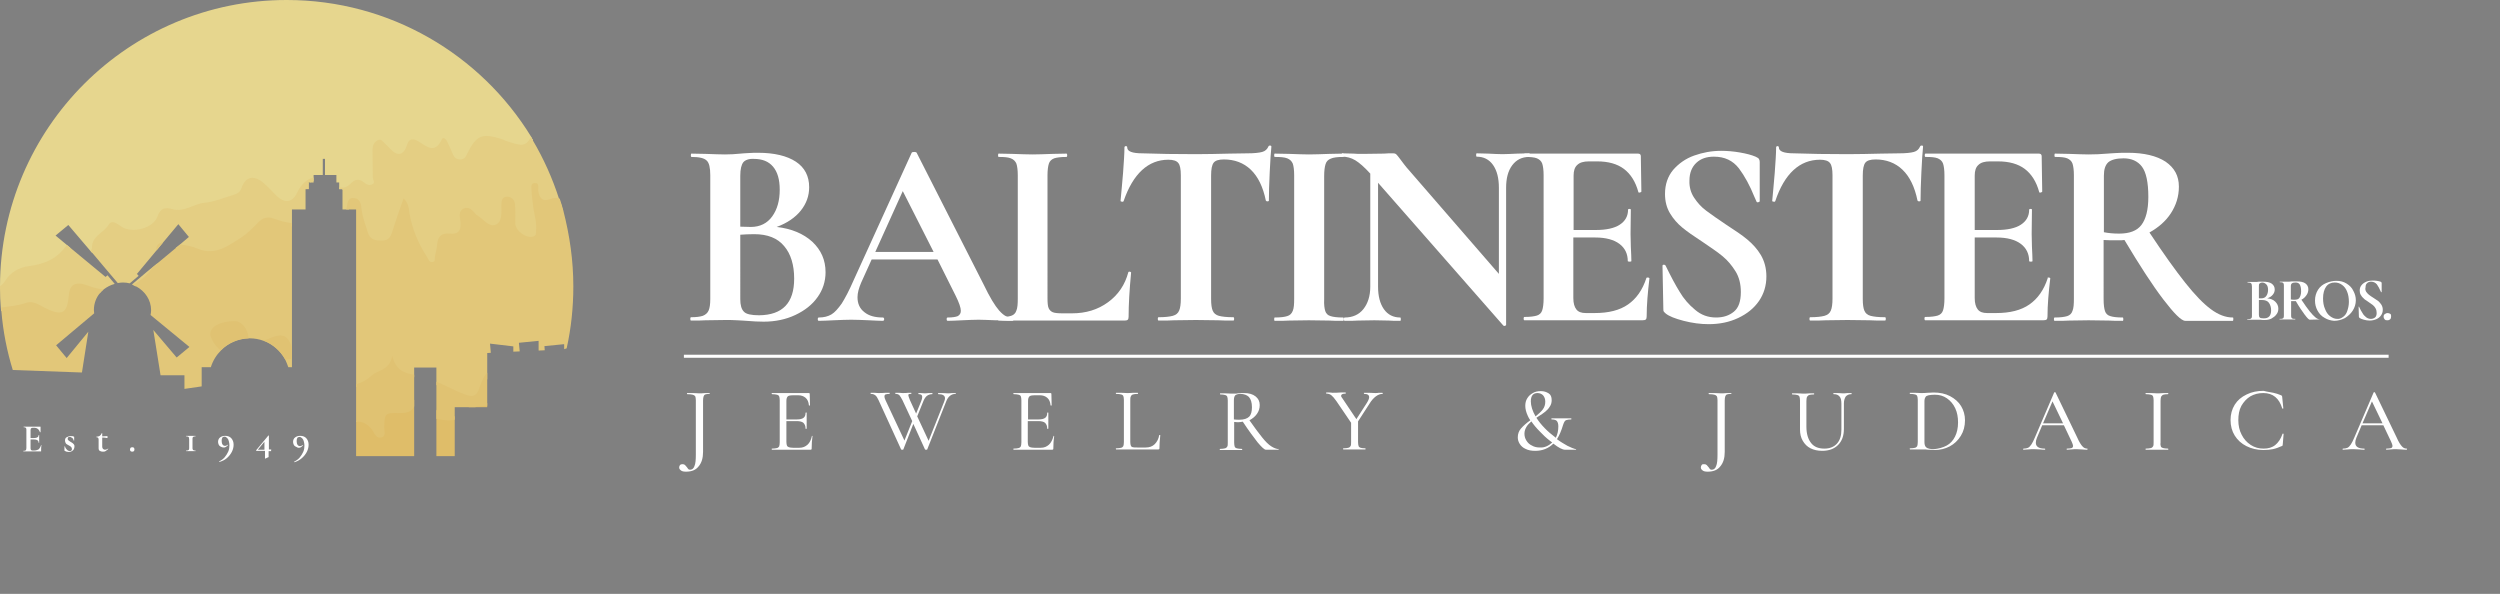 <?xml version="1.0" encoding="utf-8"?>
<!-- Generator: Adobe Illustrator 27.6.1, SVG Export Plug-In . SVG Version: 6.00 Build 0)  -->
<svg version="1.1" id="Layer_1" xmlns="http://www.w3.org/2000/svg" xmlns:xlink="http://www.w3.org/1999/xlink" x="0px" y="0px"
	 viewBox="0 0 900 213.8" style="enable-background:new 0 0 900 213.8;" xml:space="preserve">
<rect x="0" y="0" width="900" height="213.8" fill="#808080" stroke="none"/>
<style type="text/css">
	.st0{fill:#E6D68E;}
	.st1{fill:#E4CE83;}
	.st2{fill:#DFBD69;}
	.st3{fill:#E2C779;}
	.st4{fill:#E0C272;}
	.st5{fill:#023842;}
	.st6{enable-background:new    ;}
	.st7{fill:#FFFFFF;}
</style>
<g id="Layer_1_00000157999263103754471760000003959223242360588954_">
	<path class="st0" d="M191.9,50.4c-2.2,4-3.2,3.7-9.1,1.7c-1.6-0.5-3.1-1.1-4.8-1.5c-4.4-0.9-6.3,0-8.4,4c-0.9,1.7-1.6,3.6-4,3.6
		c-2.3,0-3.3-1.8-4.1-3.6s-1.3-3.5-3.7-1.3c-1.8,1.7-3.9,0.8-5.8-0.3c-2.3-1.4-3.8-1.7-4.8,1.6c-1.1,3.8-3.5,4.1-6.4,1.2
		c-1.3-1.3-2.3-4-4.3-3.2c-2.3,0.8-1.2,3.6-1.3,5.6c-0.1,1.9-0.1,3.9,0.2,5.8c0.3,2.9-1.1,4-3.7,3.1c-2.1-0.8-3.9-0.7-5.8,0.5
		c-0.9,0.5-1.7,0.8-2.6,0.8v-0.3h-1.2v-2.4h-1V63H117v-5.8h-0.8V63h-3.3v2.2c-0.5,0.1-0.9,0.2-1.3,0.5c-0.1,0.1-0.3,0.1-0.4,0.2
		c-1.2,0.8-2.3,2.1-3.3,4c-2.3,4.1-5.5,4.7-9.1,1.6c-1.7-1.4-3.1-3.2-4.8-4.5c-2.7-2-4.4-1.8-6,1.2c-1,1.9-2.5,2.8-4.4,3.5
		c-5.9,1.9-12.1,2.9-18,4.9c-0.8,0.3-1.7,0.4-2.4,0.2c-3-0.8-4.7,0.5-6.3,3.1c-2.4,3.8-9.4,5.3-13.3,3.2c-2.4-1.4-4-1.1-5.7,1.1
		c-1.4,1.9-3.2,3.3-4.1,5.7c-0.2,0.5-0.4,0.9-0.6,1.2l-0.6-0.7l-8-9.4L20,84.8l4.1,3.4l1.2,1c-0.5,0.3-1,0.7-1.5,1.3
		c-3.2,4.1-7.7,5.7-12.6,6.5c-3.4,0.6-6.3,1.9-8.4,4.8c-0.8,1.1-1.7,1.7-2.8,2.1V103C0.2,46,46.4,0,103.2,0
		c37.2,0,69.9,19.7,88,49.2c0,0,0,0,0,0c0.1,0.2,0.2,0.3,0.3,0.5c0,0,0,0,0,0.1C191.7,50,191.8,50.2,191.9,50.4z"/>
	<path class="st1" d="M38.7,99.1l2.6,3.1c-1.5,0.4-2.8,1.1-4,2c-0.5,0.4-1,0.9-1.4,1.4c-1.2-0.2-2.5-0.5-3.7-1
		c-4.6-1.9-5.8-1.1-6.5,3.8c-0.7,4.4-3.4,6.6-7.2,4.5c-6.2-3.5-12-1.7-18-0.9c0,0-0.1,0-0.1,0c0-0.4-0.1-0.8-0.1-1.1
		c-0.2-2.3-0.3-4.7-0.3-7V103c0.8-0.4,1.3-1.1,1.9-2c2-3,4.8-4.7,8.5-5.2c5.2-0.7,9.7-2.3,13.1-6.9c0.2-0.3,0.4-0.5,0.6-0.7l1.2,1
		L38,99.7L38.7,99.1z"/>
	<path class="st1" d="M56.8,94.7c-1.3,3.9-4.3,6.6-7.9,8.4c-0.4-0.2-0.8-0.4-1.2-0.6c-0.1,0-0.1,0-0.2-0.1l5.2-4.4l2.2-1.8
		L56.8,94.7z"/>
	<path class="st1" d="M112.9,63.9v1.8h-1.3c-0.1,0.1-0.3,0.1-0.4,0.2v2.2H110v7.3h-4.9v6.2c-1.5-0.2-3.1-0.6-4.6-1.2
		c-3.4-1.2-6.1-0.4-8.7,2c-3.4,3.2-7.1,6-11.5,8c-2.5,1.1-4.9,1.5-7.6,0.8c-3.1-0.9-6.3-1.4-9.5-1.9l1.5-1.2l3.3-2.8l-3.8-4.6
		l-5.5,6.6l-2.4,2.9l-7,8.4l0.6,0.7l-3.2,2.7c-0.8-0.2-1.6-0.3-2.5-0.3c-0.6,0-1.2,0.1-1.8,0.2l-5-5.9l-4.2-5l-0.6-0.7
		c0.3-0.3,0.5-0.7,0.5-1.2c0-4.2,4.3-5.3,6.1-8.3c1.1-1.9,3.3,0,4.7,0.9c3.8,2.4,11.3,0.5,12.8-3.8c1.1-3,2.7-3.4,5.4-2.6
		c4.2,1.2,7.5-1.9,11.5-2.3c3.5-0.3,6.9-1.8,10.3-2.8c1.3-0.4,2.4-0.8,3-2.4c1.4-4.2,4.3-4.9,7.8-2.1c1.8,1.5,3.3,3.3,5,4.9
		c3,2.8,5.7,2.3,7.4-1.5C108.5,66.2,110.6,64.4,112.9,63.9z"/>
	<path class="st1" d="M202.8,76.2c-1.4-3.2-4.1-3.1-7.1-3.1c-2.1,0-2.4-2.3-3.3-4.4c0,4.4,1.4,8.2,1.5,12.2c0.1,2.1,0.9,5.1-2.8,5.3
		c-3.7,0.3-6.4-1.8-6.7-5.1c-0.2-2.2,0.2-4.4-0.3-6.6c-0.1-0.7-0.5-1.4-1.3-1.4s-1,0.8-1.1,1.5c-0.3,1.6-0.3,3.3-0.9,4.9
		c-1,2.6-2.7,3.3-5.2,2c-2.1-1.1-3.9-2.6-5.8-4c-1.7-1.3-3-0.8-3,1.3c0.1,4.1-1,6.7-5.6,6.7c-1.5,0-2.4,1.3-2.7,2.7
		c-0.4,1.3-0.6,2.7-0.9,4.1c-0.2,1.2-0.3,2.7-1.9,2.9c-1.4,0.2-2.2-0.9-2.9-2c-2.3-3.9-4.8-7.7-5.6-12.4c-0.3-1.9-0.9-3.8-1.6-6.3
		c-1.6,3.1-2.3,5.8-3.1,8.4c-0.9,2.9-2.4,4.8-5.8,4.8c-3.5,0-4.9-2.1-5.9-4.8c-0.9-2.3-1.4-4.8-1.9-7.2c-0.2-0.9-0.2-2.2-1.4-2.3
		c-1.4-0.2-1.5,1.1-1.9,2h-2.3v-7.3h-1.2v-0.7c1.5,0.4,2.9,0,4.1-1.3c1.8-1.8,3.2-1.8,5-0.3c0.8,0.7,1.7,1,2.7,0.6
		c1.4-0.6,0.3-1.6,0.3-2.5c-0.1-3.3,0-6.6-0.1-9.9c0-1.5,0.5-2.8,1.8-3.5c1.5-0.8,2.1,0.8,3,1.5c0.4,0.3,0.8,0.8,1.2,1.2
		c3,3.3,5.2,2.9,6.5-1.2c0.7-2.3,2.2-2.1,3.9-1.2c3,1.8,6,4.9,8.6-0.7c0.5-1,1.5,0.1,1.8,0.7c0.8,1.6,1.5,3.2,2.2,4.9
		c0.5,1.1,1.3,1.7,2.6,1.7s1.9-0.8,2.4-1.9c3.4-6.9,5.4-7.7,12.6-5.4c0.4,0.1,0.8,0.3,1.1,0.5c6.1,2,7.2,2.4,9.4-1.3c0,0,0,0,0,0
		c0.1,0.2,0.2,0.4,0.3,0.6c0,0,0,0,0,0.1c0.1,0.2,0.2,0.3,0.3,0.5c3.9,6.6,7.1,13.7,9.5,21.2c0,0.1,0.1,0.2,0.1,0.3
		C202,73.3,202.4,74.7,202.8,76.2z"/>
	<path class="st2" d="M149,144.1c0,0,0.1-0.1,0.1-0.2v20.3h-20.9v-12.7c2.7-0.6,5,0.3,6.9,2.9c0.3,0.4,0.6,0.9,1.3,1
		c0.4,0,0.7-0.3,0.7-0.7c0.9-6.4,0.9-6.4,7.6-7.2C147,147.2,147.9,145.7,149,144.1z"/>
	<path class="st2" d="M163.7,149.8v14.4h-6.6v-16.7C158.7,150,161,150.9,163.7,149.8z"/>
	<path class="st2" d="M175.4,145.1v1.5h-6.7C170.7,145.4,172.8,145,175.4,145.1z"/>
	<path class="st3" d="M58.7,87.3l-2.4,2.9C56.1,88.3,57.1,87.4,58.7,87.3z"/>
	<path class="st3" d="M31.6,102.8c2,0.8,3.9,1.2,5.7,1.4c-0.5,0.4-1,0.9-1.4,1.4c-1.3,1.6-2.1,3.7-2.1,6c0,0.4,0.1,0.8,0.1,1.2
		l-13.7,11.5l3.8,4.6l7.8-9.5l-2.3,14.7l-24.9-0.9c-2.1-6.8-3.5-13.9-4.1-21.2c0-0.1,0-0.1,0-0.2c0-0.4-0.1-0.8-0.1-1.1
		c3.1-0.4,6.2-0.7,9.1-1.7c2.4-0.8,4.5,0.7,6.6,1.8c6.3,3.1,8.1,2.2,8.7-4.6C25.1,102.3,27.3,101.2,31.6,102.8z"/>
	<path class="st3" d="M105.1,80.3v51.9h-1.3c-0.3-0.9-0.7-1.8-1.1-2.7c-1.7-3.1-4.5-5.6-7.8-6.8c-1.6-0.6-3.3-0.9-5-0.9h-0.2
		c-3.9,0.1-7.5,1.7-10.1,4.3c-1.7,1.7-3,3.8-3.7,6.1h-3.3v6.9l-6.2,0.9v-4.9h-8.6l-2.6-16.3l8.4,9.9l4.6-3.8l-14-11.5
		c0.1-0.6,0.2-1.1,0.2-1.7c0-3.7-2.2-6.9-5.4-8.6c-0.4-0.2-0.8-0.4-1.2-0.6c3-1.4,5.4-3.7,7.2-6.3l1.9-1.6l6.5-5.4l1.5-1.2
		c2.1,0.3,4.2,0.6,6.2,1.5c6.5,2.7,11.1-1.1,15.9-4.1C89.1,84,91.1,82,93,80c1.7-1.7,3.4-2.1,5.6-1.3
		C100.8,79.5,102.9,80.1,105.1,80.3z"/>
	<path class="st3" d="M4.6,133.2c0,0.1,0.1,0.2,0.1,0.3C4.7,133.4,4.6,133.3,4.6,133.2L4.6,133.2z"/>
	<path class="st3" d="M206.4,103.1c0,7.7-0.8,15.1-2.4,22.3l-0.9,0.3v-1.8l-7.1,0.7l0.1,1.5l-2.2,0.1v-3.5l-7.1,0.7l0.3,3.1
		l-2.3,0.1v-1.9l-8.4-1l0.3,3.3l-1.3,0.1v9.4c-0.5,0.6-0.9,1.5-1.4,2.7c-1.8,4.5-3.1,5.1-7.6,3.4c-3.1-1.2-6.2-2.7-9.3-4v-6.3h-8
		v3.5c-1-0.3-2.1-0.5-3.2-0.7c-0.2,0-0.2,0-0.2,0s0-0.1-0.1-0.1c-4.3-4.4-7.8-0.6-11.1,1.5c-2,1.3-4.1,2.4-6.3,2.9v-64h-3.6
		c0-0.1,0.1-0.2,0.1-0.3c0.5-1.4,0.1-4.1,2.8-3.8c2.4,0.3,2.5,2.4,2.7,4.4c0.4,2.7,1.4,5.3,2.2,7.9c0.8,2.7,2.7,3,5.1,3
		c2.6,0,3.2-1.5,3.8-3.5c1.2-3.8,2.5-7.5,4-11.7c1.8,1.8,1.9,3.7,2.1,5.3c1,5.8,3.2,11,6.4,15.9c0.5,0.8,0.7,2,2,1.7
		c1.1-0.2,0.6-1.3,0.8-2.1c0.3-1.5,0.7-2.9,0.8-4.4c0.2-2.8,1.8-4,4.4-3.7c3.1,0.3,4.2-0.9,4-4c-0.1-1.6-1-3.8,0.9-4.9
		c2.2-1.2,3.5,0.7,4.8,2.1c0.1,0.1,0.2,0.2,0.3,0.2c2.2,1.3,4.2,4.4,6.6,3.4c2.5-1,2.1-4.4,2.1-7.1c0-1.5,0.2-3,2.1-3
		c1.6,0,2.6,1.2,2.8,2.6c0.2,2.3,0.1,4.7,0.1,7c0.1,2.8,4.1,5.6,6.6,4.7c1.1-0.4,0.8-1.3,0.9-2.1c0.3-3.3-0.9-6.5-1.2-9.8
		c-0.1-1.4-0.4-2.7-0.4-4.1c0-1.1-0.6-3,0.9-3.2c2.2-0.2,1.3,1.9,1.5,3c0.5,2.4,1.4,3.8,4.2,2.8c1.3-0.5,2.5-0.7,3.4-0.2
		c0,0,0.1,0,0.1,0c0.5,1.4,0.9,2.9,1.3,4.3C205.1,84.8,206.4,93.8,206.4,103.1z"/>
	<path class="st4" d="M149.1,134.9v11.4c-1,2.1-2.8,2.4-5.1,2.4c-5.6-0.1-5.5,0-5.7,5.3c0,1.2,0.8,3.1-1.1,3.5
		c-1.6,0.4-2.3-1.2-3-2.4c-1.5-2.4-3.9-3.6-6-3.2v-13.6c2-0.5,3.9-1.5,5.6-3.1c2.2-2.1,6.4-1.7,7.4-7.1
		C142.5,133.3,145.5,134.3,149.1,134.9z"/>
	<path class="st4" d="M175.4,134.2v11.9c-0.2,0-0.5,0-0.8,0c-1.3,0.1-2.5,0.2-3.6,0.5h-7.3v4.5c-2.1,0.5-4.4,0.1-6.5-0.3
		c0,0-0.1,0-0.1,0v-13.4c3.4,1.4,6.6,3.2,10,4.5c3.1,1.2,4.5,0.8,5.5-2.3C173.6,136.8,174.4,135,175.4,134.2z"/>
	<path class="st4" d="M89.5,121.8c-3.9,0.1-7.5,1.7-10.1,4.3c-1.8-1.4-3.5-4-3.7-5.7c-0.1-2.8,3.6-4.8,8.8-4.8
		C86.9,115.6,89.3,118.3,89.5,121.8z"/>
	<path class="st4" d="M105.1,125.1v4c-0.4,0.2-1,0.3-1.9,0.3c-0.2,0-0.3,0-0.5,0c-1.7-3.1-4.5-5.6-7.8-6.8c0.6-0.2,1.3-0.4,1.9-0.7
		C101.6,119.8,103.6,120.5,105.1,125.1z"/>
	<path class="st5" d="M111.6,65.7c-0.1,0.1-0.3,0.1-0.4,0.2v-0.2H111.6z"/>
</g>
<g class="st6">
	<path class="st7" d="M255.5,141.6c0,0.1,0,0.2-0.1,0.2c-0.7,0-1.2,0.1-1.5,0.2c-0.3,0.1-0.5,0.4-0.6,0.7s-0.2,0.8-0.2,1.5v18.5
		c0,2.2-0.5,3.9-1.6,5.2c-1,1.3-2.5,1.9-4.5,1.9c-0.8,0-1.4-0.1-1.8-0.4c-0.4-0.3-0.7-0.6-0.7-1.1c0-0.3,0.1-0.6,0.3-0.9
		c0.2-0.2,0.5-0.3,0.9-0.3s0.7,0.1,0.9,0.3s0.4,0.5,0.7,0.8c0.2,0.3,0.4,0.6,0.5,0.7c0.2,0.1,0.4,0.2,0.6,0.2c0.7,0,1.3-0.4,1.6-1.3
		c0.4-0.9,0.5-2.3,0.5-4.2v-19.5c0-0.7-0.1-1.1-0.2-1.4c-0.2-0.3-0.5-0.5-0.9-0.6s-1.1-0.2-2-0.2c0,0-0.1-0.1-0.1-0.2
		c0-0.1,0-0.2,0.1-0.2h1.9c1,0,1.8,0.1,2.4,0.1c0.6,0,1.3,0,2.2-0.1h1.4C255.5,141.4,255.5,141.5,255.5,141.6z"/>
	<path class="st7" d="M292.3,156.9c0.1,0,0.2,0,0.2,0.1c-0.2,1.4-0.3,2.9-0.3,4.4c0,0.2,0,0.3-0.1,0.4c-0.1,0.1-0.2,0.1-0.4,0.1
		h-13.8c0,0-0.1-0.1-0.1-0.2c0-0.1,0-0.2,0.1-0.2c0.8,0,1.4-0.1,1.8-0.2c0.4-0.1,0.6-0.3,0.8-0.6c0.1-0.3,0.2-0.8,0.2-1.5v-15.1
		c0-0.7-0.1-1.1-0.2-1.4c-0.1-0.3-0.4-0.5-0.8-0.6s-1-0.2-1.8-0.2c0,0-0.1-0.1-0.1-0.2c0-0.1,0-0.2,0.1-0.2h13.3
		c0.2,0,0.3,0.1,0.3,0.3l0.1,4.1c0,0.1-0.1,0.1-0.2,0.1s-0.2,0-0.2-0.1c-0.1-1.2-0.5-2.1-1.2-2.7c-0.7-0.6-1.6-0.9-2.6-0.9h-1.8
		c-1,0-1.7,0.1-2,0.4c-0.3,0.3-0.5,0.8-0.5,1.6v6.7h3.8c1.1,0,1.9-0.2,2.4-0.6s0.7-1,0.7-1.8c0,0,0.1-0.1,0.2-0.1s0.2,0,0.2,0.1v2.7
		c0,0.6,0,1.1,0,1.4v1.6c0,0-0.1,0.1-0.2,0.1s-0.2,0-0.2-0.1c0-1-0.3-1.6-0.8-2.1c-0.5-0.4-1.3-0.6-2.4-0.6h-3.7v7.5
		c0,0.6,0.1,1,0.2,1.3s0.4,0.5,0.7,0.6c0.3,0.1,0.8,0.2,1.5,0.2h2.3c1.2,0,2.1-0.4,2.9-1.1C291.5,159.4,292,158.3,292.3,156.9
		C292.1,156.9,292.1,156.9,292.3,156.9z"/>
	<path class="st7" d="M344.1,141.6c0,0.1,0,0.2-0.1,0.2c-1.5,0-2.7,0.9-3.4,2.8l-6.8,17.2c0,0.1-0.1,0.1-0.4,0.1
		c-0.2,0-0.3,0-0.4-0.1l-4.2-9.2l-3.6,9.2c0,0.1-0.1,0.1-0.4,0.1c-0.2,0-0.3,0-0.4-0.1l-8.1-17.7c-0.4-0.9-0.8-1.5-1.2-1.8
		c-0.4-0.3-0.9-0.5-1.6-0.5c-0.1,0-0.1-0.1-0.1-0.2c0-0.1,0-0.2,0.1-0.2h1.1c0.6,0,1.1,0.1,1.5,0.1c0.9,0,1.8,0,2.8-0.1
		c0.3,0,0.8,0,1.3,0c0.1,0,0.1,0.1,0.1,0.2c0,0.1,0,0.2-0.1,0.2c-0.6,0-1.1,0.1-1.4,0.2s-0.4,0.4-0.4,0.7s0.1,0.8,0.4,1.4l6.8,14.5
		l2.8-7l-3.5-7.5c-0.4-0.8-0.8-1.4-1.1-1.8c-0.4-0.4-0.9-0.5-1.4-0.5c-0.1,0-0.1-0.1-0.1-0.2c0-0.1,0-0.2,0.1-0.2h1.1
		c0.5,0,1,0.1,1.4,0.1c0.7,0,1.5,0,2.2-0.1c0.2,0,0.5,0,0.9,0c0.1,0,0.1,0.1,0.1,0.2c0,0.1,0,0.2-0.1,0.2c-0.4,0-0.7,0-0.8,0.1
		c-0.2,0.1-0.2,0.2-0.2,0.4s0.2,0.8,0.6,1.8l2.2,4.8l1.8-4.4c0.3-0.7,0.4-1.2,0.4-1.6c0-0.7-0.4-1-1.3-1c0,0-0.1-0.1-0.1-0.2
		c0-0.1,0-0.2,0.1-0.2h0.7c0.4,0,0.9,0.1,1.4,0.1c0.4,0,0.9,0,1.5-0.1h1.3c0,0,0.1,0.1,0.1,0.2c0,0.1,0,0.2-0.1,0.2
		c-0.7,0-1.3,0.2-1.9,0.6c-0.5,0.4-1,1.1-1.4,2.2l-2.1,5.2l4.1,8.8l5.6-14.1c0.2-0.5,0.3-0.9,0.3-1.2c0-1-0.8-1.5-2.4-1.5
		c-0.1,0-0.1-0.1-0.1-0.2c0-0.1,0-0.2,0.1-0.2h1.4c0.7,0,1.4,0.1,2,0.1c0.5,0,1,0,1.5-0.1h1.4C344.1,141.4,344.1,141.5,344.1,141.6z
		"/>
	<path class="st7" d="M379.3,156.9c0.1,0,0.2,0,0.2,0.1c-0.2,1.4-0.3,2.9-0.3,4.4c0,0.2,0,0.3-0.1,0.4c-0.1,0.1-0.2,0.1-0.4,0.1
		h-13.8c0,0-0.1-0.1-0.1-0.2c0-0.1,0-0.2,0.1-0.2c0.8,0,1.4-0.1,1.8-0.2c0.4-0.1,0.6-0.3,0.8-0.6c0.1-0.3,0.2-0.8,0.2-1.5v-15.1
		c0-0.7-0.1-1.1-0.2-1.4c-0.1-0.3-0.4-0.5-0.8-0.6s-1-0.2-1.8-0.2c0,0-0.1-0.1-0.1-0.2c0-0.1,0-0.2,0.1-0.2h13.3
		c0.2,0,0.3,0.1,0.3,0.3l0.1,4.1c0,0.1-0.1,0.1-0.2,0.1s-0.2,0-0.2-0.1c-0.1-1.2-0.5-2.1-1.2-2.7c-0.7-0.6-1.6-0.9-2.6-0.9h-1.8
		c-1,0-1.7,0.1-2,0.4c-0.3,0.3-0.5,0.8-0.5,1.6v6.7h3.8c1.1,0,1.9-0.2,2.4-0.6s0.7-1,0.7-1.8c0,0,0.1-0.1,0.2-0.1s0.2,0,0.2,0.1v2.7
		c0,0.6,0,1.1,0,1.4v1.6c0,0-0.1,0.1-0.2,0.1s-0.2,0-0.2-0.1c0-1-0.3-1.6-0.8-2.1c-0.5-0.4-1.3-0.6-2.4-0.6H370v7.5
		c0,0.6,0.1,1,0.2,1.3s0.4,0.5,0.7,0.6c0.3,0.1,0.8,0.2,1.5,0.2h2.3c1.2,0,2.1-0.4,2.9-1.1C378.4,159.4,378.9,158.3,379.3,156.9
		C379.1,156.9,379.2,156.9,379.3,156.9z"/>
	<path class="st7" d="M406.9,159.1c0,0.6,0.1,1.1,0.2,1.3c0.1,0.3,0.3,0.5,0.7,0.6c0.3,0.1,0.9,0.1,1.6,0.1h3.1
		c1.3,0,2.4-0.4,3.2-1.2c0.8-0.8,1.4-1.9,1.6-3.2c0-0.1,0.1-0.1,0.2-0.1s0.2,0,0.2,0.1c-0.2,1.9-0.3,3.4-0.3,4.6
		c0,0.2,0,0.3-0.1,0.4c-0.1,0.1-0.2,0.1-0.4,0.1h-15.1c0,0-0.1-0.1-0.1-0.2c0-0.1,0-0.2,0.1-0.2c0.8,0,1.4-0.1,1.8-0.2
		c0.4-0.1,0.6-0.3,0.8-0.6c0.1-0.3,0.2-0.8,0.2-1.5V144c0-0.7-0.1-1.1-0.2-1.4c-0.1-0.3-0.4-0.5-0.8-0.6s-1-0.2-1.8-0.2
		c0,0-0.1-0.1-0.1-0.2c0-0.1,0-0.2,0.1-0.2h1.6c0.9,0,1.7,0.1,2.3,0.1c0.6,0,1.4,0,2.3-0.1h1.6c0,0,0.1,0.1,0.1,0.2
		c0,0.1,0,0.2-0.1,0.2c-0.8,0-1.4,0.1-1.7,0.2c-0.4,0.1-0.6,0.3-0.8,0.7s-0.2,0.8-0.2,1.5L406.9,159.1L406.9,159.1z"/>
</g>
<g class="st6">
	<path class="st7" d="M457.7,160.7c-1-0.6-2.1-1.7-3.3-3.2c-1.2-1.5-2.8-3.6-4.6-6.2c1.1-0.6,2-1.3,2.7-2.3s1-2,1-3.2
		c0-1.3-0.5-2.3-1.5-3.1c-1-0.8-2.4-1.2-4.1-1.2c-0.7,0-1.5,0-2.3,0.1c-0.3,0.1-0.7,0.1-1.1,0.1h-1.3c-0.6,0-1.4-0.1-2.3-0.1h-1.6
		c-0.1,0-0.1,0.1-0.1,0.2s0,0.2,0.1,0.2c0.8,0,1.3,0.1,1.7,0.2c0.4,0.1,0.7,0.3,0.8,0.6c0.1,0.3,0.2,0.7,0.2,1.4v15.1
		c0,0.7,0,1.2-0.2,1.5s-0.4,0.5-0.8,0.6c-0.4,0.1-1,0.2-1.8,0.2c-0.1,0-0.1,0.1-0.1,0.2s0.1,0.2,0.1,0.2h7.9c0.1,0,0.1-0.1,0.1-0.2
		s0-0.2-0.1-0.2c-0.8,0-1.4-0.1-1.8-0.2c-0.4-0.1-0.7-0.3-0.8-0.6s-0.2-0.8-0.2-1.5v-7.4c0.9,0.1,1.4,0.1,1.5,0.1
		c0.5,0,1-0.1,1.6-0.2c2.1,3.2,3.9,5.6,5.3,7.4c1.5,1.8,2.5,2.7,3,2.7h4.5c0.1,0,0.1-0.1,0.1-0.2v0
		C459.5,161.6,458.6,161.3,457.7,160.7z M446.2,151.1c-0.7,0-1.3,0-2-0.1v-6.9c0-0.9,0.2-1.5,0.5-1.8c0.4-0.3,1-0.5,1.8-0.5
		c1.3,0,2.4,0.4,3.1,1.1c0.7,0.8,1.1,2,1.1,3.7c0,1.5-0.3,2.7-1,3.4S447.8,151.1,446.2,151.1z M460.3,161.7c0.1,0,0.1,0,0.2,0
		C460.3,161.5,460.3,161.5,460.3,161.7z"/>
</g>
<g class="st6">
	<path class="st7" d="M497.8,141.6c0,0.1,0,0.2-0.1,0.2c-0.8,0-1.6,0.3-2.4,0.9s-1.6,1.5-2.2,2.5l-4.2,6.5v7.4
		c0,0.7,0.1,1.2,0.2,1.5s0.4,0.5,0.7,0.6c0.4,0.1,0.9,0.2,1.7,0.2c0.1,0,0.1,0.1,0.1,0.2c0,0.1,0,0.2-0.1,0.2c-0.7,0-1.2,0-1.6,0
		h-2.3h-2.3c-0.4,0-1,0-1.7,0c0,0-0.1-0.1-0.1-0.2c0-0.1,0-0.2,0.1-0.2c0.8,0,1.4-0.1,1.8-0.2c0.4-0.1,0.6-0.3,0.8-0.6
		s0.2-0.8,0.2-1.5v-6.9l-5.3-7.8c-0.7-1-1.3-1.7-1.8-2.1s-1.1-0.6-1.8-0.6c-0.1,0-0.1-0.1-0.1-0.2c0-0.1,0-0.2,0.1-0.2h1.1
		c0.5,0,0.9,0.1,1.1,0.1c0.7,0,1.7,0,2.9-0.1h1.8c0,0,0.1,0.1,0.1,0.2c0,0.1,0,0.2-0.1,0.2c-1.1,0-1.6,0.3-1.6,0.8
		c0,0.2,0.1,0.5,0.4,0.8l5.1,7.6l3.8-5.9c0.5-0.8,0.8-1.5,0.8-2c0-0.8-0.6-1.2-1.8-1.2c0,0-0.1-0.1-0.1-0.2c0-0.1,0-0.2,0.1-0.2h1.6
		c0.9,0,1.7,0.1,2.4,0.1c0.4,0,0.8,0,1.3-0.1h1.2C497.7,141.4,497.8,141.5,497.8,141.6z"/>
	<path class="st7" d="M567.2,161.7c-0.7-0.2-1.7-0.6-2.9-1.2c-1.2-0.7-2.5-1.4-3.8-2.4c0.9-1.4,1.6-3.1,2.2-5.1
		c0.2-0.5,0.3-0.9,0.5-1.2s0.4-0.5,0.8-0.6c0.3-0.1,0.9-0.2,1.6-0.2c0.1,0,0.1-0.1,0.1-0.2s0-0.2-0.1-0.2h-7c-0.1,0-0.1,0.1-0.1,0.2
		s0,0.2,0.1,0.2c0.9,0,1.6,0.2,1.9,0.6c0.3,0.4,0.5,1,0.5,1.9c0,1.5-0.3,2.9-0.9,4.1c-3.1-2.3-5.4-4.7-7-7.2l0.6-0.4
		c1.1-0.7,2-1.3,2.6-1.8c0.6-0.5,1.2-1.1,1.6-1.8c0.5-0.7,0.7-1.5,0.7-2.3c0-1.2-0.3-2-1.1-2.5s-1.7-0.8-2.8-0.8
		c-1.1,0-2.1,0.2-2.9,0.7c-0.9,0.5-1.5,1.1-2,1.9c-0.5,0.8-0.7,1.7-0.7,2.7c0,1.1,0.3,2.3,0.9,3.6c0.2,0.5,0.5,1,0.9,1.6
		c-1.4,1-2.5,2-3.3,2.9c-0.8,0.9-1.2,2-1.2,3.2c0,0.9,0.2,1.6,0.7,2.4s1.2,1.4,2.1,1.8c1,0.5,2.1,0.7,3.5,0.7c2.6,0,4.8-0.9,6.5-2.6
		c1.9,1.5,3.3,2.2,4.2,2.2h3.9c0.1,0,0.1-0.1,0.1-0.2C567.4,161.6,567.4,161.5,567.2,161.7z M553.5,141.5c0.8,0,1.5,0.3,2,0.8
		c0.5,0.6,0.8,1.3,0.8,2.3c0,1.1-0.3,2-0.9,2.8c-0.6,0.8-1.5,1.6-2.6,2.5c-1.1-1.9-1.7-3.8-1.7-5.4
		C551.1,142.5,551.9,141.5,553.5,141.5z M554.4,161.1c-1.1,0-2.1-0.2-2.9-0.7c-0.9-0.4-1.5-1-2-1.8s-0.7-1.6-0.7-2.5
		c0-0.9,0.3-1.7,0.7-2.4c0.4-0.7,1-1.3,1.8-2c0.8,1.2,1.8,2.4,3,3.6c1.1,1.2,2.4,2.4,3.7,3.4c0.3,0.2,0.5,0.4,0.8,0.6
		C557.5,160.5,556,161.2,554.4,161.1z"/>
	<path class="st7" d="M623.3,141.6c0,0.1,0,0.2-0.1,0.2c-0.7,0-1.2,0.1-1.5,0.2s-0.5,0.4-0.6,0.7s-0.2,0.8-0.2,1.5v18.5
		c0,2.2-0.5,3.9-1.6,5.2c-1,1.3-2.5,1.9-4.5,1.9c-0.8,0-1.4-0.1-1.8-0.4c-0.4-0.3-0.7-0.6-0.7-1.1c0-0.3,0.1-0.6,0.3-0.9
		s0.5-0.3,0.9-0.3s0.7,0.1,0.9,0.3s0.4,0.5,0.7,0.8c0.2,0.3,0.4,0.6,0.5,0.7s0.4,0.2,0.6,0.2c0.7,0,1.3-0.4,1.6-1.3
		c0.4-0.9,0.5-2.3,0.5-4.2v-19.5c0-0.7-0.1-1.1-0.2-1.4c-0.2-0.3-0.5-0.5-0.9-0.6s-1.1-0.2-2-0.2c0,0-0.1-0.1-0.1-0.2
		c0-0.1,0-0.2,0.1-0.2h1.9c1,0,1.8,0.1,2.4,0.1c0.6,0,1.3,0,2.2-0.1h1.4C623.3,141.4,623.3,141.5,623.3,141.6z"/>
	<path class="st7" d="M662.2,142.7c-0.5-0.6-1.2-0.8-2.1-0.8c-0.1,0-0.1-0.1-0.1-0.2c0-0.1,0-0.2,0.1-0.2h1.4c0.7,0,1.4,0.1,1.9,0.1
		c0.4,0,1,0,1.7-0.1h1.4c0,0,0.1,0.1,0.1,0.2c0,0.1,0,0.2-0.1,0.2c-0.9,0-1.5,0.3-2,0.8c-0.4,0.6-0.7,1.4-0.7,2.5v9.2
		c0,2.5-0.7,4.4-2.1,5.8c-1.4,1.4-3.3,2.1-5.7,2.1c-1.6,0-3-0.3-4.2-0.9s-2.1-1.5-2.8-2.7s-1-2.5-1-4.1v-10.4c0-0.7-0.1-1.1-0.2-1.4
		s-0.4-0.5-0.8-0.6c-0.4-0.1-1-0.2-1.8-0.2c0,0-0.1-0.1-0.1-0.2c0-0.1,0-0.2,0.1-0.2h1.6c1,0,1.7,0.1,2.3,0.1s1.4,0,2.4-0.1h1.5
		c0.1,0,0.1,0.1,0.1,0.2c0,0.1,0,0.2-0.1,0.2c-0.8,0-1.4,0.1-1.7,0.2s-0.6,0.4-0.8,0.7c-0.1,0.3-0.2,0.8-0.2,1.5v9.2
		c0,2.6,0.6,4.5,1.7,5.9s2.7,2,4.8,2c1.9,0,3.4-0.6,4.5-1.8s1.6-2.9,1.6-5v-9.3C662.9,144,662.7,143.2,662.2,142.7z"/>
</g>
<g class="st6">
	<path class="st7" d="M706,146.2c-0.9-1.5-2.3-2.7-4-3.6c-1.7-0.9-3.7-1.3-6-1.3c-0.4,0-1.1,0.1-2.1,0.1c-0.8,0.1-1.6,0.1-2.4,0.1
		c-0.6,0-1.3-0.1-2.3-0.1h-1.6c-0.1,0-0.1,0.1-0.1,0.2c0,0.1,0.1,0.2,0.1,0.2c0.8,0,1.4,0.1,1.8,0.2c0.4,0.1,0.7,0.3,0.8,0.6
		c0.1,0.3,0.2,0.7,0.2,1.4v15.1c0,0.7-0.1,1.2-0.2,1.5c-0.2,0.3-0.4,0.5-0.8,0.6c-0.4,0.1-1,0.2-1.8,0.2c-0.1,0-0.1,0.1-0.1,0.2
		c0,0.1,0.1,0.2,0.1,0.2h5.6c0.5,0.1,0.9,0.1,1.2,0.1c0.8,0,1.6,0.1,2,0.1c2,0,3.8-0.4,5.5-1.3c1.7-0.9,3-2.2,4-3.8
		c1-1.6,1.5-3.5,1.5-5.6C707.4,149.4,706.9,147.7,706,146.2z M703.8,157.2c-0.7,1.4-1.7,2.5-3,3.2c-1.3,0.7-2.8,1.1-4.5,1.3
		c-1.4,0-2.3-0.2-2.8-0.6c-0.5-0.4-0.7-1-0.7-2v-14.7c0-0.7,0.2-1.2,0.4-1.5c0.2-0.3,0.6-0.5,1.1-0.6s1.3-0.2,2.2-0.2
		c1.7,0,3.1,0.4,4.4,1.3c1.3,0.9,2.3,2.1,3,3.6c0.7,1.5,1,3.2,1,5.1C704.9,154.1,704.5,155.8,703.8,157.2z"/>
</g>
<g class="st6">
	<path class="st7" d="M749.7,160.7c-0.5-0.5-1.2-1.6-1.9-3.2l-7.8-16.2c0-0.1-0.1-0.1-0.2-0.1c-0.2,0-0.3,0-0.3,0.1l-6.9,16.1
		c-0.5,1.2-0.9,2-1.3,2.6c-0.4,0.6-0.8,1-1.2,1.2c-0.5,0.2-1,0.3-1.6,0.3c-0.1,0-0.2,0.1-0.2,0.2c0,0.1,0.1,0.2,0.2,0.2
		c0.5,0,1-0.1,1.7-0.1c0.8-0.1,1.5-0.1,2-0.1c0.7,0,1.4,0.1,2.2,0.1c0.7,0.1,1.3,0.1,1.7,0.1c0.1,0,0.2-0.1,0.2-0.2
		c0-0.1-0.1-0.2-0.2-0.2c-2.1,0-3.2-0.7-3.2-2.1c0-0.5,0.1-1.1,0.4-1.8l1.9-4.5h7.8l2.8,5.9c0.3,0.7,0.5,1.2,0.5,1.5
		c0,0.4-0.2,0.7-0.5,0.8c-0.4,0.1-0.9,0.2-1.7,0.2c-0.1,0-0.1,0.1-0.1,0.2c0,0.1,0,0.2,0.1,0.2c0.4,0,0.9-0.1,1.6-0.1
		c0.8-0.1,1.4-0.1,1.9-0.1c0.4,0,1,0.1,1.9,0.1c0.8,0.1,1.5,0.1,1.9,0.1c0.1,0,0.1-0.1,0.1-0.2c0-0.2,0-0.2,0-0.2
		C750.8,161.5,750.2,161.3,749.7,160.7z M735.5,152.4l3.4-7.9l3.8,7.9H735.5z"/>
	<path class="st7" d="M777.9,160.7c0.1,0.3,0.4,0.5,0.8,0.6c0.4,0.1,1,0.2,1.8,0.2c0,0,0.1,0.1,0.1,0.2c0,0.1,0,0.2-0.1,0.2
		c-0.7,0-1.2,0-1.6,0h-2.4h-2.3c-0.4,0-1,0-1.7,0c-0.1,0-0.1-0.1-0.1-0.2c0-0.1,0-0.2,0.1-0.2c0.8,0,1.4-0.1,1.8-0.2
		c0.4-0.1,0.6-0.3,0.8-0.6s0.2-0.8,0.2-1.5v-15.1c0-0.7-0.1-1.1-0.2-1.4s-0.4-0.5-0.8-0.6c-0.4-0.1-1-0.2-1.8-0.2
		c-0.1,0-0.1-0.1-0.1-0.2c0-0.1,0-0.2,0.1-0.2h1.7c0.9,0,1.7,0.1,2.3,0.1s1.4,0,2.4-0.1h1.6c0,0,0.1,0.1,0.1,0.2
		c0,0.1,0,0.2-0.1,0.2c-0.8,0-1.4,0.1-1.7,0.2s-0.6,0.4-0.8,0.7c-0.1,0.3-0.2,0.8-0.2,1.5v15.1C777.7,159.9,777.8,160.4,777.9,160.7
		z"/>
	<path class="st7" d="M818.4,141.4c0.9,0.2,1.9,0.5,2.8,0.9c0.2,0.1,0.2,0.2,0.3,0.2c0,0.1,0.1,0.2,0.1,0.5l0.4,4
		c0,0.1-0.1,0.1-0.2,0.1c-0.1,0-0.2,0-0.2-0.1c-1.1-3.6-3.3-5.5-6.8-5.5c-1.8,0-3.3,0.4-4.7,1.2c-1.3,0.8-2.4,2-3.2,3.4
		c-0.8,1.5-1.1,3.2-1.1,5.2c0,1.9,0.4,3.7,1.2,5.2c0.8,1.6,1.9,2.8,3.3,3.7c1.4,0.9,2.9,1.3,4.6,1.3c1.7,0,3.1-0.4,4.2-1.3
		c1.1-0.9,2-2.2,2.6-4c0-0.1,0.1-0.1,0.2-0.1c0.1,0,0.2,0.1,0.2,0.1l-0.3,3.7c0,0.3-0.1,0.4-0.1,0.5s-0.1,0.2-0.3,0.2
		c-1.1,0.5-2.2,0.9-3.2,1.1c-1,0.2-2.1,0.3-3.4,0.3c-2.3,0-4.3-0.5-6.1-1.4s-3.2-2.2-4.2-3.8s-1.5-3.5-1.5-5.6c0-2,0.5-3.9,1.5-5.5
		s2.4-2.8,4.3-3.7c1.8-0.9,3.9-1.3,6.1-1.3C816.4,141.1,817.5,141.2,818.4,141.4z"/>
	<path class="st7" d="M864.7,160.7c-0.5-0.5-1.2-1.6-1.9-3.2l-7.8-16.2c0-0.1,0-0.1-0.2-0.1s-0.3,0-0.3,0.1l-6.9,16.1
		c-0.5,1.2-0.9,2-1.3,2.6c-0.4,0.6-0.8,1-1.2,1.2c-0.5,0.2-1,0.3-1.6,0.3c-0.1,0-0.2,0.1-0.2,0.2c0,0.1,0.1,0.2,0.2,0.2
		c0.5,0,1-0.1,1.7-0.1c0.8-0.1,1.5-0.1,2-0.1c0.7,0,1.4,0.1,2.2,0.1c0.7,0.1,1.3,0.1,1.7,0.1c0.1,0,0.2-0.1,0.2-0.2
		c0-0.1-0.1-0.2-0.2-0.2c-2.1,0-3.2-0.7-3.2-2.1c0-0.5,0.1-1.1,0.4-1.8l1.9-4.5h7.8l2.8,5.9c0.3,0.7,0.5,1.2,0.5,1.5
		c0,0.4-0.2,0.7-0.5,0.8c-0.4,0.1-0.9,0.2-1.7,0.2c-0.1,0-0.1,0.1-0.1,0.2c0,0.1,0,0.2,0.1,0.2c0.4,0,0.9-0.1,1.6-0.1
		c0.8-0.1,1.4-0.1,1.9-0.1c0.4,0,1,0.1,1.9,0.1c0.8,0.1,1.5,0.1,1.9,0.1c0.1,0,0.1-0.1,0.1-0.2c0-0.2,0-0.2,0-0.2
		C865.8,161.5,865.2,161.3,864.7,160.7z M850.5,152.4l3.4-7.9l3.8,7.9H850.5z"/>
</g>
<g id="Shape_1_copy">
	<rect x="246.2" y="127.7" class="st7" width="613.7" height="1.1"/>
</g>
<g class="st6">
	<path class="st7" d="M292.4,87c-3.2-2.9-7.5-4.7-12.8-5.3c3.8-1.4,6.7-3.4,8.7-5.9s3-5.3,3-8.4c0-4-1.6-7.1-4.8-9.2
		c-3.2-2.1-7.8-3.2-13.6-3.2c-1,0-2.1,0-3.4,0.1c-1.3,0.1-2.3,0.1-2.9,0.2c-1.9,0.2-3.8,0.3-5.6,0.3c-1.7,0-4-0.1-7-0.2l-5.1-0.1
		c-0.1,0-0.2,0.2-0.2,0.6c0,0.4,0.1,0.6,0.2,0.6c2.8,0,4.6,0.4,5.5,1.3c0.9,0.8,1.3,2.6,1.3,5.3v44.5c0,1.9-0.2,3.3-0.6,4.2
		c-0.4,0.9-1.1,1.5-2.1,1.9c-0.9,0.3-2.3,0.5-4.2,0.5c-0.2,0-0.3,0.2-0.3,0.6s0.1,0.6,0.3,0.6c2.2,0,3.9,0,5.2-0.1l7-0.1
		c1.6,0,3.1,0,4.4,0.1c1.3,0.1,2.4,0.1,3.3,0.2c2.4,0.2,4.4,0.3,6.2,0.3c4.2,0,8-0.8,11.4-2.4c3.4-1.6,6.1-3.7,8-6.4
		c1.9-2.6,2.9-5.7,2.9-9C297.2,93.6,295.6,90,292.4,87z M266.5,63.3c0-2.4,0.4-4,1.1-4.9c0.7-0.8,2-1.3,3.8-1.2c3,0,5.3,0.9,6.9,2.8
		c1.6,1.9,2.4,4.6,2.4,8.3c0,3.9-0.9,7.1-2.7,9.6s-4.4,3.8-7.7,3.8l-3.8-0.1V63.3z M273.3,113.5c-2.8,0-4.7-0.4-5.5-1.3
		c-0.9-0.9-1.3-2.4-1.3-4.5V84.5c1.5-0.1,3.1-0.2,5-0.2c4.8,0,8.4,1.4,10.8,4.3c2.4,2.8,3.6,6.8,3.6,11.7
		C285.9,109.1,281.7,113.4,273.3,113.5z"/>
	<path class="st7" d="M364.3,114.4c-0.6,0-1.2-0.1-1.8-0.4c-1-0.4-1.9-1.2-2.8-2.2c-1.5-1.7-3.4-4.8-5.6-9.4L330,55
		c-0.1-0.2-0.4-0.3-0.9-0.3s-0.8,0.1-0.9,0.3l-20.9,45.9c-1.6,3.7-3.1,6.5-4.3,8.4c-1.3,1.8-2.5,3.2-3.7,3.9
		c-1.2,0.7-2.7,1.1-4.5,1.1c-0.3,0-0.4,0.2-0.4,0.6c0,0.4,0.1,0.6,0.4,0.6c1.4,0,3.1-0.1,5.3-0.2c2.5-0.1,4.6-0.2,6.3-0.2
		c1.8,0,4,0.1,6.4,0.2c2.2,0.1,3.8,0.2,5,0.2c0.3,0,0.5-0.2,0.5-0.6c0-0.4-0.2-0.6-0.5-0.6c-2.8,0-5-0.6-6.6-1.9
		c-1.7-1.3-2.5-3.1-2.5-5.4c0-1.6,0.5-3.3,1.3-5.2l3.8-8.4h23.7l6.5,13c1.3,2.6,1.9,4.4,1.9,5.5c0,0.9-0.4,1.5-1.1,1.9
		c-0.7,0.3-1.9,0.5-3.6,0.5c-0.3,0-0.4,0.2-0.4,0.6c0,0.4,0.1,0.6,0.4,0.6c1.3,0,3-0.1,5.2-0.2c2.3-0.1,4.3-0.2,5.9-0.2
		c1.3,0,3.3,0.1,6.1,0.2c0.3,0,0.7,0,1,0c0.5,0,1,0,1.5,0.1c1.5,0.1,2.6,0.1,3.5,0.1c0.1,0,0.2,0,0.3-0.1c0.1-0.1,0.2-0.2,0.2-0.5
		C364.9,114.5,364.7,114.3,364.3,114.4z M315.1,90.7l9.9-21.9l11.1,21.9H315.1z"/>
</g>
<g class="st6">
	<path class="st7" d="M377.1,107.3c0,1.7,0.1,2.9,0.4,3.6s0.8,1.2,1.5,1.5s1.9,0.4,3.6,0.4h3.3c5,0,9.3-1.3,13-4s6.1-6.3,7.3-10.8
		c0-0.1,0.1-0.2,0.4-0.2c0.1,0,0.3,0,0.4,0.1c0.2,0.1,0.2,0.2,0.2,0.2c-0.6,6.4-0.9,11.6-0.9,15.9c0,0.5-0.1,0.9-0.3,1.1
		c-0.2,0.2-0.6,0.3-1.1,0.3h-45.4c-0.1,0-0.2-0.2-0.2-0.6s0.1-0.6,0.2-0.6c2.1,0,3.5-0.2,4.5-0.5c0.9-0.3,1.6-0.9,1.9-1.9
		c0.4-0.9,0.5-2.4,0.5-4.3V63.1c0-1.9-0.2-3.3-0.5-4.2c-0.4-0.9-1-1.5-2-1.9s-2.4-0.5-4.4-0.5c-0.1,0-0.2-0.2-0.2-0.6
		s0.1-0.6,0.2-0.6l4.9,0.1c3,0.1,5.4,0.2,7.3,0.2s4.4-0.1,7.3-0.2l4.9-0.1c0.2,0,0.3,0.2,0.3,0.6s-0.1,0.6-0.3,0.6
		c-2,0-3.5,0.2-4.4,0.5c-1,0.4-1.6,1-1.9,1.9s-0.5,2.4-0.5,4.3L377.1,107.3L377.1,107.3z"/>
</g>
<g class="st6">
	<path class="st7" d="M404.5,72.4c-0.1,0.2-0.3,0.3-0.6,0.2c-0.3,0-0.5-0.1-0.5-0.3c0.3-2.6,0.5-5.9,0.9-10c0.3-4.1,0.5-7.1,0.5-9.2
		c0-0.3,0.2-0.5,0.5-0.5c0.4,0,0.5,0.2,0.5,0.5c0,1.4,1.8,2.1,5.5,2.1c5.5,0.2,12,0.3,19.3,0.3c3.8,0,7.8-0.1,12-0.2l6.5-0.1
		c2.4,0,4.2-0.2,5.3-0.5c1.1-0.3,1.8-1,2.2-1.9c0.1-0.3,0.3-0.4,0.6-0.4s0.5,0.1,0.5,0.4c-0.2,1.9-0.4,5-0.6,9.2s-0.3,7.6-0.3,10.2
		c0,0.2-0.2,0.3-0.5,0.3s-0.5-0.1-0.6-0.3c-1-4.9-2.8-8.6-5.4-11.1s-5.9-3.7-9.7-3.7c-1.9,0-3.1,0.4-3.7,1.2s-0.9,2.3-0.9,4.6v44.4
		c0,2,0.2,3.4,0.6,4.3s1.1,1.5,2.2,1.8s2.8,0.5,5.2,0.5c0.2,0,0.3,0.2,0.3,0.6s-0.1,0.6-0.3,0.6c-2.3,0-4.1,0-5.5-0.1l-8-0.1
		l-7.8,0.1c-1.3,0.1-3.2,0.1-5.6,0.1c-0.2,0-0.3-0.2-0.3-0.6s0.1-0.6,0.3-0.6c2.3,0,4-0.2,5.1-0.5s1.9-0.9,2.3-1.9
		c0.4-0.9,0.6-2.4,0.6-4.3V63.1c0-2.2-0.3-3.7-0.9-4.4c-0.6-0.8-1.8-1.2-3.6-1.2C413.4,57.5,407.9,62.5,404.5,72.4z"/>
	<path class="st7" d="M477.1,112c0.3,0.9,0.9,1.5,1.9,1.8c0.9,0.3,2.4,0.5,4.5,0.5c0.2,0,0.3,0.2,0.3,0.6s-0.1,0.6-0.3,0.6
		c-2.1,0-3.8,0-5-0.1l-7.3-0.1l-7.1,0.1c-1.3,0.1-3,0.1-5.2,0.1c-0.1,0-0.2-0.2-0.2-0.6s0.1-0.6,0.2-0.6c2.1,0,3.6-0.2,4.5-0.5
		c1-0.3,1.6-0.9,2-1.9c0.4-0.9,0.5-2.4,0.5-4.3V63.1c0-1.9-0.2-3.3-0.5-4.2c-0.4-0.9-1-1.5-2-1.9s-2.5-0.5-4.5-0.5
		c-0.1,0-0.2-0.2-0.2-0.6s0.1-0.6,0.2-0.6l5.2,0.1c3,0.1,5.3,0.2,7.1,0.2c2,0,4.5-0.1,7.4-0.2l4.9-0.1c0.2,0,0.3,0.2,0.3,0.6
		s-0.1,0.6-0.3,0.6c-2,0-3.5,0.2-4.4,0.6c-1,0.4-1.6,1-1.9,2c-0.3,0.9-0.5,2.4-0.5,4.3v44.4C476.6,109.6,476.8,111.1,477.1,112z"/>
	<path class="st7" d="M550.7,55.9c0,0.4-0.1,0.6-0.2,0.6c-2.6,0-4.6,1-6.1,3s-2.2,4.7-2.2,8.1v49.3c0,0.2-0.1,0.3-0.4,0.4
		c-0.3,0.1-0.5,0-0.6-0.1l-45.1-51.4v37.4c0,3.4,0.7,6.1,2.1,8.1s3.4,3,5.9,3c0.1,0,0.2,0.2,0.2,0.6s-0.1,0.6-0.2,0.6
		c-1.8,0-3.2,0-4.1-0.1l-5.2-0.1l-6,0.1c-1.1,0.1-2.7,0.1-4.7,0.1c-0.2,0-0.3-0.2-0.3-0.6s0.1-0.6,0.3-0.6c2.8,0,5.1-1,6.7-3
		s2.5-4.7,2.5-8.1V62.5c-2.1-2.3-3.9-3.9-5.4-4.8c-1.5-0.9-3.1-1.3-4.7-1.3c-0.1,0-0.2-0.2-0.2-0.6s0.1-0.6,0.2-0.6l4,0.1
		c0.8,0.1,2.1,0.1,3.7,0.1l7.3-0.1c0.9-0.1,2-0.1,3.3-0.1c0.5,0,0.9,0.1,1.2,0.4c0.3,0.3,0.7,0.8,1.3,1.6c1.1,1.5,1.9,2.5,2.3,3
		l33.3,38.4v-31c0-3.5-0.7-6.2-2.1-8.2c-1.4-2-3.4-3-5.9-3c-0.1,0-0.2-0.2-0.2-0.6s0.1-0.6,0.2-0.6l4.1,0.1c2.1,0.1,3.8,0.2,5.2,0.2
		c1.3,0,3.1-0.1,5.4-0.2l4.3-0.1C550.7,55.3,550.7,55.5,550.7,55.9z"/>
	<path class="st7" d="M593.1,99.9c0.2,0,0.4,0,0.5,0.1c0.2,0.1,0.2,0.2,0.2,0.2c-0.6,5-1,9.6-1,13.7c0,0.5-0.1,0.9-0.3,1.1
		s-0.6,0.3-1.2,0.3h-42.5c-0.2,0-0.3-0.2-0.3-0.6s0.1-0.6,0.3-0.6c2.1,0,3.5-0.2,4.5-0.5c0.9-0.3,1.6-0.9,1.9-1.9
		c0.3-0.9,0.5-2.4,0.5-4.3V63.1c0-1.9-0.2-3.3-0.5-4.2s-1-1.5-1.9-1.9c-1-0.4-2.4-0.5-4.4-0.5c-0.2,0-0.3-0.2-0.3-0.6
		s0.1-0.6,0.3-0.6h40.8c0.6,0,1,0.3,1,0.9l0.2,12.8c0,0.1-0.2,0.2-0.5,0.3c-0.4,0.1-0.6,0-0.6-0.2c-1-3.7-2.8-6.5-5.2-8.3
		s-5.6-2.7-9.6-2.7h-3c-1.9,0-3.3,0.4-4.2,1.3c-0.9,0.8-1.3,2.1-1.3,3.8v19.6h8c3.7,0,6.6-0.6,8.6-1.9s3-3.1,3-5.4
		c0-0.2,0.2-0.3,0.5-0.3s0.5,0.1,0.5,0.3l-0.1,8.7l0.1,4.6c0.1,2.2,0.2,3.9,0.2,5.2c0,0.1-0.2,0.2-0.6,0.2S586,94.1,586,94
		c0-2.6-1-4.7-3-6.2s-4.9-2.3-8.7-2.3h-7.9v21.8c0,1.9,0.4,3.2,1.1,4.1c0.7,0.9,1.8,1.3,3.4,1.3h3.2c5,0,9-1,12-3.1s5.2-5.2,6.6-9.5
		C592.7,100,592.8,99.9,593.1,99.9z"/>
	<path class="st7" d="M609.9,71.2c1.2,1.8,2.6,3.4,4.4,4.7s4.1,3,7,4.9c3.2,2.1,5.8,3.8,7.7,5.4s3.6,3.4,4.9,5.6
		c1.3,2.2,2,4.8,2,7.7c0,3.3-0.9,6.3-2.7,8.9s-4.3,4.6-7.5,6.1s-6.7,2.2-10.6,2.2c-2.9,0-5.9-0.4-9-1.2c-3.1-0.8-5.3-1.7-6.4-2.6
		c-0.3-0.3-0.6-0.5-0.7-0.7c-0.2-0.2-0.2-0.6-0.2-1.1l-0.3-15.3v-0.1c0-0.3,0.2-0.4,0.5-0.4s0.5,0.1,0.6,0.3
		c1.9,3.9,3.6,7.1,5.1,9.5c1.4,2.4,3.3,4.6,5.5,6.4c2.2,1.9,4.7,2.8,7.6,2.8c2.6,0,4.7-0.7,6.4-2.1s2.5-3.7,2.5-7.1
		c0-2.8-0.6-5.3-1.9-7.4s-2.8-3.9-4.6-5.4s-4.3-3.2-7.4-5.3c-3.1-2-5.5-3.7-7.2-5.1s-3.2-3.1-4.4-5.1s-1.8-4.3-1.8-7
		c0-3.4,1-6.3,2.9-8.6c2-2.3,4.5-4.1,7.6-5.2c3.1-1.1,6.3-1.7,9.7-1.7c2.2,0,4.5,0.2,6.8,0.6c2.3,0.4,4.2,0.9,5.6,1.5
		c0.6,0.3,1,0.5,1.2,0.8s0.3,0.7,0.3,1.1v14.1c0,0.2-0.2,0.3-0.5,0.4s-0.5,0-0.6-0.1l-0.8-1.8c-1.6-4-3.5-7.5-5.6-10.3
		c-2.2-2.8-5.1-4.2-9-4.2c-2.6,0-4.7,0.7-6.3,2.2s-2.5,3.6-2.5,6.4C608.1,67.3,608.7,69.4,609.9,71.2z"/>
	<path class="st7" d="M639.1,72.4c-0.1,0.2-0.3,0.3-0.6,0.2c-0.3,0-0.5-0.1-0.5-0.3c0.3-2.6,0.5-5.9,0.9-10c0.3-4.1,0.5-7.1,0.5-9.2
		c0-0.3,0.2-0.5,0.5-0.5s0.5,0.2,0.5,0.5c0,1.4,1.8,2.1,5.5,2.1c5.5,0.2,12,0.3,19.3,0.3c3.8,0,7.8-0.1,12-0.2l6.5-0.1
		c2.4,0,4.2-0.2,5.3-0.5s1.8-1,2.2-1.9c0.1-0.3,0.3-0.4,0.6-0.4c0.4,0,0.5,0.1,0.5,0.4c-0.2,1.9-0.4,5-0.6,9.2
		c-0.2,4.2-0.3,7.6-0.3,10.2c0,0.2-0.2,0.3-0.5,0.3s-0.5-0.1-0.6-0.3c-1-4.9-2.8-8.6-5.4-11.1c-2.6-2.5-5.9-3.7-9.7-3.7
		c-1.9,0-3.1,0.4-3.7,1.2c-0.6,0.8-0.9,2.3-0.9,4.6v44.4c0,2,0.2,3.4,0.6,4.3c0.4,0.9,1.1,1.5,2.2,1.8c1.1,0.3,2.8,0.5,5.2,0.5
		c0.2,0,0.3,0.2,0.3,0.6s-0.1,0.6-0.3,0.6c-2.3,0-4.1,0-5.5-0.1l-8-0.1l-7.8,0.1c-1.3,0.1-3.2,0.1-5.6,0.1c-0.2,0-0.3-0.2-0.3-0.6
		s0.1-0.6,0.3-0.6c2.3,0,4-0.2,5.1-0.5s1.9-0.9,2.3-1.9c0.4-0.9,0.6-2.4,0.6-4.3V63.1c0-2.2-0.3-3.7-0.9-4.4
		c-0.6-0.8-1.8-1.2-3.6-1.2C647.9,57.5,642.4,62.5,639.1,72.4z"/>
	<path class="st7" d="M737.4,99.9c0.2,0,0.4,0,0.5,0.1c0.2,0.1,0.2,0.2,0.2,0.2c-0.6,5-1,9.6-1,13.7c0,0.5-0.1,0.9-0.3,1.1
		s-0.6,0.3-1.2,0.3h-42.5c-0.2,0-0.3-0.2-0.3-0.6s0.1-0.6,0.3-0.6c2.1,0,3.5-0.2,4.5-0.5c0.9-0.3,1.6-0.9,1.9-1.9
		c0.3-0.9,0.5-2.4,0.5-4.3V63.1c0-1.9-0.2-3.3-0.5-4.2s-1-1.5-1.9-1.9c-1-0.4-2.4-0.5-4.4-0.5c-0.2,0-0.3-0.2-0.3-0.6
		s0.1-0.6,0.3-0.6H734c0.6,0,1,0.3,1,0.9l0.2,12.8c0,0.1-0.2,0.2-0.5,0.3c-0.4,0.1-0.6,0-0.6-0.2c-1-3.7-2.8-6.5-5.2-8.3
		s-5.6-2.7-9.6-2.7h-2.9c-1.9,0-3.3,0.4-4.2,1.3c-0.9,0.8-1.3,2.1-1.3,3.8v19.6h8c3.7,0,6.6-0.6,8.6-1.9s3-3.1,3-5.4
		c0-0.2,0.2-0.3,0.5-0.3c0.4,0,0.5,0.1,0.5,0.3l-0.1,8.7l0.1,4.6c0.1,2.2,0.2,3.9,0.2,5.2c0,0.1-0.2,0.2-0.6,0.2s-0.6-0.1-0.6-0.2
		c0-2.6-1-4.7-3-6.2s-4.9-2.3-8.7-2.3h-7.9v21.8c0,1.9,0.4,3.2,1.1,4.1c0.7,0.9,1.8,1.3,3.4,1.3h3.2c5,0,9-1,12-3.1s5.2-5.2,6.6-9.5
		C737,100,737.2,99.9,737.4,99.9z"/>
	<path class="st7" d="M803.8,114.3c-2.6,0-5.2-1-7.9-3c-2.7-2-5.7-5.1-9.2-9.5s-7.8-10.4-12.9-18.1c3.2-1.8,5.8-4,7.7-6.9
		s2.9-6.1,2.9-9.6c0-3.9-1.6-6.8-4.8-9c-3.2-2.1-7.8-3.2-13.6-3.2c-1.6,0-2.9,0-4.2,0.1c-1.2,0.1-2.3,0.1-3.1,0.2
		c-2.3,0.2-4.6,0.3-6.8,0.3c-1.7,0-4-0.1-7-0.2l-5.1-0.1c-0.1,0-0.2,0.2-0.2,0.6c0,0.4,0.1,0.6,0.2,0.6c2,0,3.4,0.1,4.4,0.5
		c0.9,0.4,1.6,1,1.9,1.9c0.3,0.9,0.5,2.3,0.5,4.2v44.5c0,1.9-0.1,3.4-0.5,4.3c-0.3,1-1,1.6-1.9,1.9c-1,0.3-2.4,0.5-4.5,0.5
		c-0.2,0-0.3,0.2-0.3,0.6c0,0.4,0.1,0.6,0.3,0.6c2.2,0,3.9,0,5.2-0.1l7-0.1l7.3,0.1c1.2,0.1,2.9,0.1,5,0.1c0.1,0,0.2-0.2,0.2-0.6
		c0-0.4-0.1-0.6-0.2-0.6c-2.1,0-3.6-0.2-4.5-0.5c-1-0.3-1.6-0.9-1.9-1.8c-0.3-0.9-0.5-2.3-0.5-4.3V86.4c1,0.1,2.8,0.1,5.3,0.1
		c0.9,0,1.7,0,2.2-0.1c5.5,9.2,10.1,16.3,14,21.4c3.9,5.1,6.5,7.7,7.9,7.7h17.1c0.1,0,0.2-0.2,0.2-0.6
		C804,114.5,804,114.3,803.8,114.3z M770.9,81c-1.6,2.1-4.3,3.1-8,3.1c-2.2,0-4-0.2-5.5-0.5V63.2c0-2.2,0.5-3.8,1.6-4.8
		c1.1-0.9,2.9-1.4,5.5-1.4c2.8,0,5.1,1,6.6,3s2.3,5.6,2.3,10.9C773.4,75.6,772.5,78.9,770.9,81z"/>
</g>
<g class="st6">
	<path class="st7" d="M14.8,160.2C14.9,160.2,14.9,160.2,14.8,160.2c0.1,0,0.1,0,0.1,0.1c-0.1,0.7-0.1,1.4-0.1,2c0,0.1,0,0.1,0,0.2
		c0,0-0.1,0-0.2,0H8.4c0,0,0,0,0-0.1s0-0.1,0-0.1c0.3,0,0.5,0,0.7-0.1c0.1,0,0.2-0.1,0.3-0.3c0-0.1,0.1-0.3,0.1-0.6v-6.5
		c0-0.3,0-0.5-0.1-0.6c0-0.1-0.1-0.2-0.3-0.3c-0.1-0.1-0.4-0.1-0.6-0.1c0,0,0,0,0-0.1s0-0.1,0-0.1h6c0.1,0,0.1,0,0.1,0.1v1.9
		c0,0,0,0-0.1,0s-0.1,0-0.1,0c-0.2-0.5-0.4-0.9-0.8-1.2c-0.4-0.3-0.8-0.4-1.4-0.4h-0.4c-0.3,0-0.5,0.1-0.6,0.2
		c-0.1,0.1-0.2,0.3-0.2,0.6v2.9h1.2c0.5,0,1-0.1,1.3-0.3s0.4-0.4,0.4-0.8c0,0,0,0,0.1,0s0.1,0,0.1,0v1.3v0.7c0,0.3,0,0.6,0,0.8
		c0,0,0,0-0.1,0s-0.1,0-0.1,0c0-0.4-0.1-0.7-0.4-0.9c-0.3-0.2-0.7-0.3-1.3-0.3H11v3.2c0,0.3,0.1,0.5,0.2,0.6
		c0.1,0.1,0.3,0.2,0.5,0.2h0.5c0.7,0,1.3-0.2,1.8-0.5C14.3,161.3,14.6,160.9,14.8,160.2L14.8,160.2z"/>
	<path class="st7" d="M24.5,158.4c0.2,0.2,0.5,0.4,0.8,0.6c0.4,0.2,0.6,0.4,0.8,0.5s0.3,0.3,0.5,0.5s0.2,0.5,0.2,0.8
		s-0.1,0.6-0.2,0.9c-0.2,0.3-0.4,0.5-0.7,0.7c-0.3,0.2-0.7,0.3-1.1,0.3c-0.5,0-1-0.1-1.5-0.4c-0.1-0.1-0.1-0.1-0.1-0.2v-1.4
		c0,0,0,0,0.1,0s0.1,0,0.1,0c0.1,0.5,0.4,0.9,0.7,1.2s0.7,0.5,1.1,0.5c0.2,0,0.4-0.1,0.5-0.2c0.1-0.1,0.2-0.3,0.2-0.5
		c0-0.3-0.1-0.6-0.3-0.8c-0.2-0.2-0.5-0.4-0.9-0.6c-0.3-0.2-0.6-0.3-0.7-0.4c-0.2-0.1-0.3-0.3-0.4-0.5s-0.2-0.5-0.2-0.8
		c0-0.6,0.2-1,0.6-1.2s0.9-0.4,1.4-0.4c0.2,0,0.4,0,0.6,0s0.4,0.1,0.6,0.2c0.1,0,0.1,0.1,0.1,0.2c0,0.2,0,0.4,0,0.5v0.7
		c0,0,0,0-0.1,0s-0.1,0-0.1,0c0-0.2-0.1-0.4-0.2-0.6s-0.3-0.4-0.6-0.5c-0.2-0.2-0.5-0.2-0.7-0.2c-0.4,0-0.6,0.2-0.6,0.5
		C24.3,158,24.4,158.2,24.5,158.4z"/>
	<path class="st7" d="M38.9,161.5C39,161.5,39,161.5,38.9,161.5c0.1,0.1,0.1,0.1,0.1,0.1c-0.3,0.3-0.7,0.6-1,0.8s-0.7,0.2-1,0.2
		c-0.4,0-0.8-0.1-1.1-0.3s-0.4-0.5-0.4-1v-3.1c0-0.3-0.1-0.5-0.2-0.6s-0.3-0.2-0.6-0.2l0,0v-0.1v-0.1l0,0c0.5,0,0.9-0.1,1.2-0.3
		s0.5-0.5,0.7-0.9l0.1-0.1c0,0,0.1,0,0.1,0.1v1.1c0.5,0,1.2-0.1,1.8-0.1c0,0,0,0,0.1,0.1s0,0.1,0,0.2c0,0.1,0,0.2,0,0.3
		s-0.1,0.1-0.1,0.1c-0.6-0.1-1.2-0.2-1.8-0.2v3.3c0,0.4,0.1,0.6,0.3,0.8s0.4,0.3,0.7,0.3C38.2,161.9,38.5,161.8,38.9,161.5
		L38.9,161.5z"/>
	<path class="st7" d="M47,162.4c-0.2-0.2-0.2-0.4-0.2-0.6c0-0.2,0.1-0.4,0.2-0.6c0.2-0.1,0.4-0.2,0.6-0.2c0.3,0,0.5,0.1,0.6,0.2
		c0.1,0.1,0.2,0.3,0.2,0.6s-0.1,0.5-0.2,0.6c-0.1,0.1-0.3,0.2-0.6,0.2C47.3,162.6,47.1,162.5,47,162.4z"/>
	<path class="st7" d="M68,157.5c0-0.1-0.1-0.2-0.3-0.3s-0.4-0.1-0.7-0.1c0,0,0,0,0-0.1s0-0.1,0-0.1c0.3,0,0.5,0,0.7,0h1h1
		c0.2,0,0.4,0,0.7,0c0,0,0,0,0,0.1s0,0.1,0,0.1c-0.3,0-0.5,0-0.7,0.1s-0.3,0.1-0.3,0.3c-0.1,0.1-0.1,0.3-0.1,0.6v3.1
		c0,0.3,0,0.5,0.1,0.6c0,0.1,0.1,0.2,0.3,0.3s0.4,0.1,0.7,0.1c0,0,0,0,0,0.1s0,0.1,0,0.1c-0.3,0-0.5,0-0.7,0h-1h-1
		c-0.2,0-0.4,0-0.7,0c0,0,0,0,0-0.1s0-0.1,0-0.1c0.3,0,0.5,0,0.7-0.1s0.3-0.1,0.3-0.3c0.1-0.1,0.1-0.3,0.1-0.6v-3.1
		C68.1,157.9,68,157.7,68,157.5z"/>
	<path class="st7" d="M79.3,160.7c-0.3-0.2-0.5-0.4-0.6-0.7s-0.2-0.6-0.2-0.9c0-0.6,0.2-1.2,0.7-1.6c0.5-0.4,1.1-0.6,1.9-0.6
		c0.9,0,1.7,0.3,2.2,0.9c0.5,0.6,0.8,1.3,0.8,2.3c0,0.8-0.2,1.7-0.6,2.5s-1,1.6-1.8,2.3S80,166,79,166.3c0,0-0.1,0-0.1-0.1
		s0-0.1,0-0.1c0.8-0.4,1.5-0.9,2-1.5s1-1.4,1.3-2.1s0.4-1.5,0.4-2.2c0-0.5-0.1-1-0.2-1.4c-0.1-0.5-0.3-0.9-0.6-1.2s-0.6-0.5-1-0.5
		c-0.7,0-1,0.5-1,1.5c0,0.5,0.1,1,0.3,1.3s0.5,0.5,0.9,0.5c0.2,0,0.3,0,0.5-0.1s0.3-0.2,0.5-0.3l0,0h0.1v0.1
		c-0.2,0.3-0.5,0.5-0.8,0.7s-0.6,0.2-1,0.2C79.9,161,79.6,160.9,79.3,160.7z"/>
	<path class="st7" d="M96.8,161.8v-4.9c0-0.1,0-0.1,0-0.1h-0.1c-0.1,0-0.1,0-0.1,0l-4.4,5.3v0.1c0,0.1,0.1,0.1,0.1,0.1h3.1v2.7
		c0,0.1,0,0.1,0,0.1h0.1l1.1-0.5c0.1,0,0.1-0.1,0.1-0.2v-2h0.9c0,0,0,0,0-0.1V162c0-0.1,0-0.2,0.2-0.2H96.8z M95.2,161.9H93
		c-0.1,0-0.2,0-0.1-0.1l2.3-2.8V161.9z"/>
	<path class="st7" d="M106.3,160.7c-0.3-0.2-0.5-0.4-0.6-0.7s-0.2-0.6-0.2-0.9c0-0.6,0.2-1.2,0.7-1.6c0.5-0.4,1.1-0.6,1.9-0.6
		c0.9,0,1.7,0.3,2.2,0.9c0.5,0.6,0.8,1.3,0.8,2.3c0,0.8-0.2,1.7-0.6,2.5s-1,1.6-1.8,2.3s-1.7,1.2-2.7,1.5c0,0-0.1,0-0.1-0.1
		s0-0.1,0-0.1c0.8-0.4,1.5-0.9,2-1.5s1-1.4,1.3-2.1s0.4-1.5,0.4-2.2c0-0.5-0.1-1-0.2-1.4c-0.1-0.5-0.3-0.9-0.6-1.2s-0.6-0.5-1-0.5
		c-0.7,0-1,0.5-1,1.5c0,0.5,0.1,1,0.3,1.3s0.5,0.5,0.9,0.5c0.2,0,0.3,0,0.5-0.1s0.3-0.2,0.5-0.3l0,0h0.1v0.1
		c-0.2,0.3-0.5,0.5-0.8,0.7s-0.6,0.2-1,0.2C107,161,106.6,160.9,106.3,160.7z"/>
</g>
<g class="st6">
	<path class="st7" d="M819.1,108.6c-0.7-0.7-1.7-1.1-2.9-1.2c0.9-0.3,1.5-0.7,2-1.3c0.5-0.6,0.7-1.2,0.7-1.9c0-0.9-0.4-1.6-1.1-2.1
		s-1.8-0.7-3.1-0.7h-1.5c-0.5,0.1-0.9,0.1-1.3,0.1h-2.8c0,0,0,0,0,0.1c0,0.1,0,0.1,0,0.1c0.7,0,1.1,0.1,1.3,0.3
		c0.2,0.2,0.3,0.6,0.3,1.2v10.2c0,0.5,0,0.8-0.1,1c-0.1,0.2-0.3,0.3-0.5,0.4c-0.2,0.1-0.6,0.1-1,0.1c-0.1,0-0.1,0-0.1,0.1
		c0,0.1,0.1,0.1,0.1,0.1h4.6c0.5,0.1,1,0.1,1.4,0.1c1,0,1.8-0.1,2.6-0.5c0.7-0.4,1.4-0.9,1.8-1.5c0.5-0.6,0.7-1.3,0.7-2.1
		C820.2,110.1,819.8,109.3,819.1,108.6z M813.2,103.2c0-0.5,0-0.9,0.2-1.1c0.2-0.2,0.5-0.3,0.9-0.4c0.7,0,1.2,0.3,1.6,0.7
		c0.4,0.4,0.6,1.1,0.6,1.9c0,0.9-0.2,1.6-0.6,2.2c-0.4,0.6-1,0.9-1.8,0.9h-0.9V103.2z M814.8,114.6c-0.7,0-1.1-0.1-1.3-0.3
		s-0.3-0.5-0.3-1V108h1.1c1.1,0,2,0.3,2.5,1s0.8,1.6,0.8,2.7C817.6,113.7,816.7,114.7,814.8,114.6z"/>
</g>
<g class="st6">
	<path class="st7" d="M833.6,114.3c-0.6-0.5-1.3-1.2-2.1-2.2s-1.8-2.4-3-4.2c0.8-0.4,1.3-0.9,1.8-1.6s0.7-1.4,0.7-2.2
		c0-0.9-0.4-1.6-1.1-2.1c-0.7-0.5-1.8-0.7-3.1-0.7h-1.7c-0.6,0.1-1.1,0.1-1.6,0.1h-2.8c0,0,0,0,0,0.1c0,0.1,0,0.1,0,0.1
		c0.4,0,0.8,0,1,0.1c0.2,0.1,0.3,0.2,0.4,0.4c0.1,0.2,0.1,0.6,0.1,1v10.2c0,0.5,0,0.8-0.1,1c0,0.2-0.2,0.3-0.4,0.4
		c-0.2,0.1-0.5,0.1-1,0.1c-0.1,0-0.1,0-0.1,0.1c0,0.1,0.1,0.1,0.1,0.1h5.6c0,0,0,0,0-0.1c0-0.1,0-0.1,0-0.1c-0.4,0-0.8,0-1-0.1
		c-0.2-0.1-0.3-0.2-0.4-0.4c-0.1-0.2-0.1-0.5-0.1-1v-4.9h1.7c1.2,2.1,2.3,3.7,3.2,4.9c0.9,1.2,1.5,1.8,1.8,1.8l3.9-0.1
		C834.8,115,834.2,114.8,833.6,114.3z M827.8,107.2c-0.3,0.5-0.9,0.7-1.8,0.7c-0.5,0-1,0-1.3-0.1v-4.7c0-0.5,0.1-0.9,0.4-1.1
		c0.3-0.2,0.7-0.3,1.3-0.3c0.6,0,1.2,0.2,1.5,0.7c0.3,0.5,0.5,1.3,0.5,2.5C828.4,106,828.1,106.7,827.8,107.2z"/>
</g>
<g class="st6">
	<path class="st7" d="M847.2,104.7c-0.5-1.1-1.3-1.9-2.4-2.6c-1.1-0.7-2.3-1-3.7-1c-1.3,0-2.5,0.3-3.7,0.8c-1.2,0.5-2.2,1.3-2.9,2.4
		s-1.1,2.4-1.1,3.9c0,1.3,0.3,2.5,0.9,3.6c0.6,1.1,1.4,2,2.5,2.6c1.1,0.7,2.3,1,3.5,1.1c1.4,0,2.7-0.4,3.9-1
		c1.1-0.7,2.1-1.6,2.8-2.7s1.1-2.4,1.1-3.7C848.1,106.9,847.8,105.8,847.2,104.7z M845,112c-0.3,0.9-0.8,1.6-1.5,2.1
		s-1.4,0.8-2.1,0.7c-1,0-1.8-0.4-2.6-1s-1.4-1.5-1.8-2.6c-0.5-1.1-0.7-2.4-0.7-3.8c0-1.8,0.4-3.2,1.1-4.2c0.7-1,1.8-1.5,3.1-1.5
		c1,0,1.9,0.3,2.7,0.9c0.8,0.6,1.4,1.4,1.8,2.5c0.4,1,0.6,2.2,0.6,3.6C845.6,110,845.3,111.1,845,112z"/>
	<path class="st7" d="M851.8,105c0.3,0.4,0.6,0.8,1,1.1s0.9,0.7,1.6,1.1c0.7,0.5,1.3,0.9,1.8,1.2c0.4,0.4,0.8,0.8,1.1,1.3
		s0.5,1.1,0.5,1.8c0,0.8-0.2,1.4-0.6,2c-0.4,0.6-1,1.1-1.7,1.4s-1.5,0.5-2.4,0.5c-0.7,0-1.4-0.1-2.1-0.3c-0.7-0.2-1.2-0.4-1.5-0.6
		c-0.1-0.1-0.1-0.1-0.2-0.2c0-0.1-0.1-0.1-0.1-0.3l-0.1-3.5l0,0c0-0.1,0-0.1,0.1-0.1s0.1,0,0.1,0.1c0.4,0.9,0.8,1.6,1.2,2.2
		c0.3,0.6,0.8,1.1,1.3,1.5s1.1,0.6,1.7,0.6c0.6,0,1.1-0.2,1.5-0.5s0.6-0.9,0.6-1.6c0-0.6-0.1-1.2-0.4-1.7c-0.3-0.5-0.6-0.9-1-1.2
		s-1-0.7-1.7-1.2s-1.3-0.8-1.6-1.2c-0.4-0.3-0.7-0.7-1-1.2s-0.4-1-0.4-1.6c0-0.8,0.2-1.4,0.7-2c0.4-0.5,1-0.9,1.7-1.2
		c0.7-0.3,1.5-0.4,2.2-0.4c0.5,0,1,0,1.6,0.1s1,0.2,1.3,0.3c0.1,0.1,0.2,0.1,0.3,0.2c0,0.1,0.1,0.2,0.1,0.3v3.2c0,0,0,0.1-0.1,0.1
		s-0.1,0-0.1,0l-0.2-0.4c-0.4-0.9-0.8-1.7-1.3-2.4c-0.5-0.6-1.2-1-2.1-1c-0.6,0-1.1,0.2-1.4,0.5c-0.4,0.3-0.6,0.8-0.6,1.5
		C851.4,104.1,851.6,104.6,851.8,105z"/>
	<path class="st7" d="M858.5,115c-0.2-0.2-0.4-0.6-0.4-1s0.1-0.7,0.4-0.9s0.6-0.4,1-0.4s0.7,0.1,1,0.3s0.3,0.5,0.3,0.9
		s-0.1,0.8-0.3,1s-0.5,0.4-1,0.4S858.8,115.3,858.5,115z"/>
</g>
</svg>
